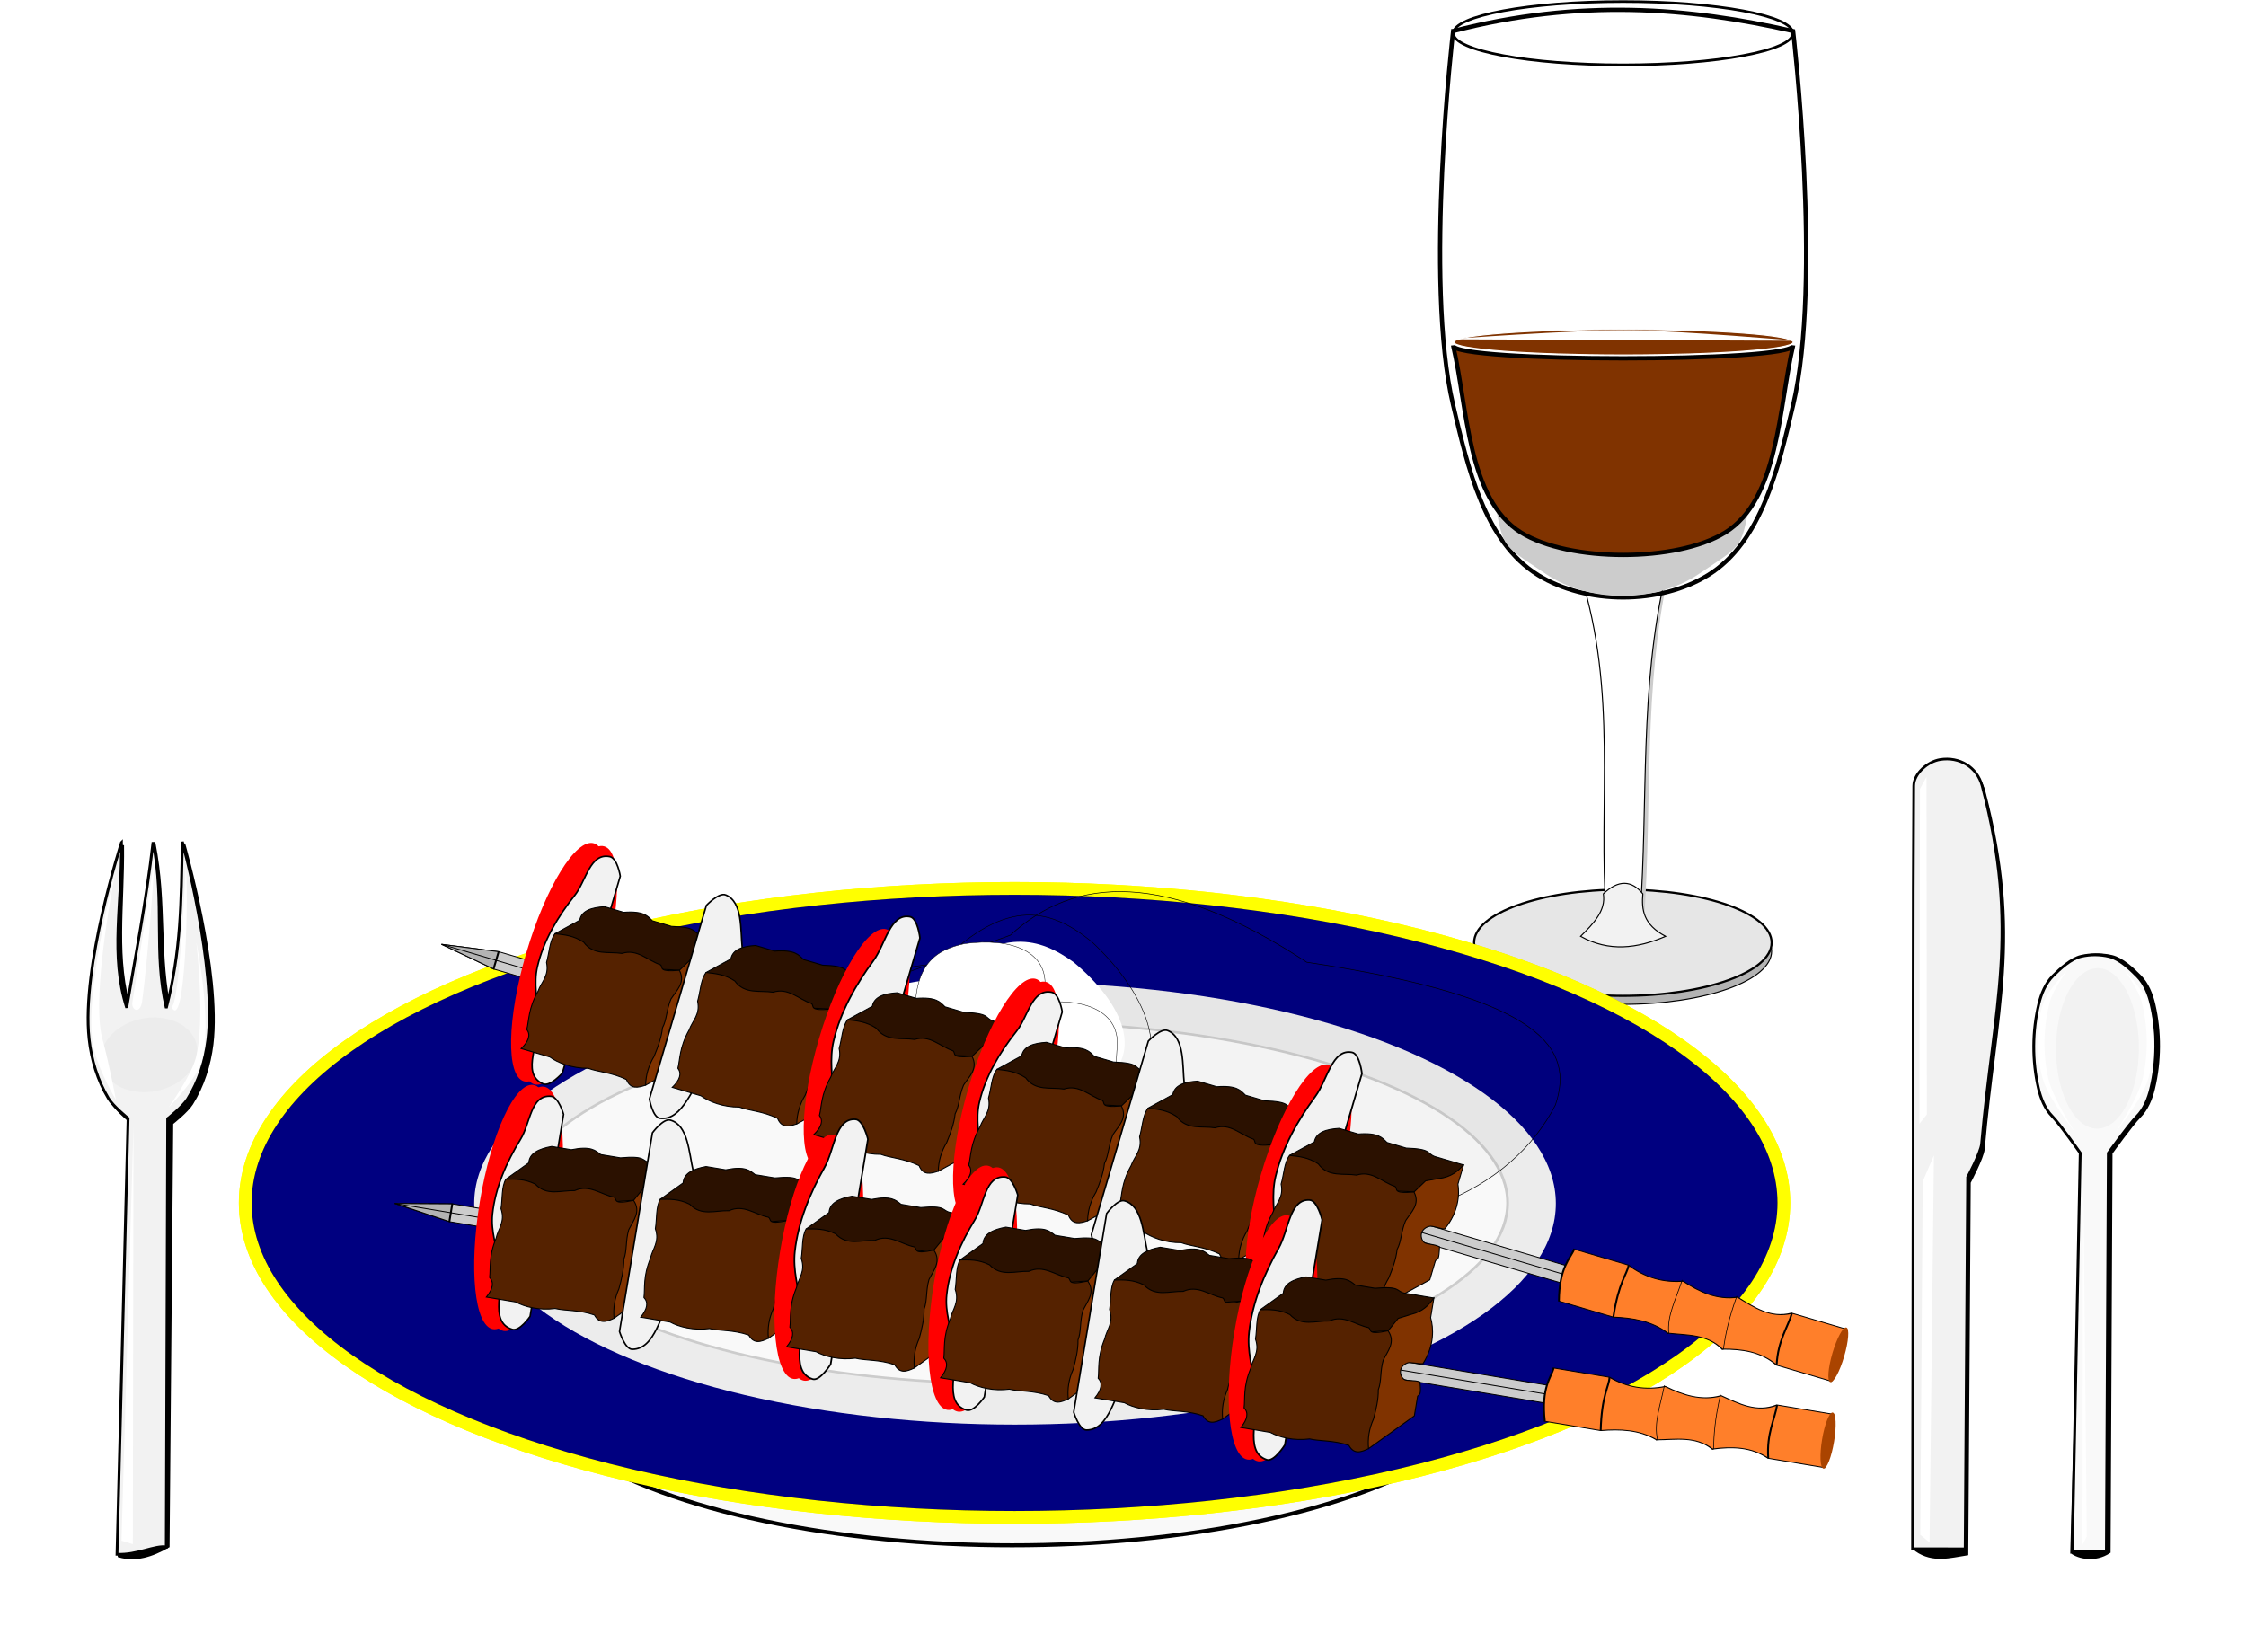 <?xml version="1.0" encoding="UTF-8"?>
<svg width="149.13mm" height="109.69mm" version="1.1" viewBox="0 0 528.43 388.68" xmlns="http://www.w3.org/2000/svg">
<defs>
<filter id="i" x="-.097" y="-.156" width="1.195" height="1.312" color-interpolation-filters="sRGB">
<feGaussianBlur stdDeviation="0.812"/>
</filter>
<filter id="h" color-interpolation-filters="sRGB">
<feGaussianBlur stdDeviation="0.475"/>
</filter>
<filter id="d" color-interpolation-filters="sRGB">
<feGaussianBlur stdDeviation="2.55"/>
</filter>
<filter id="b" color-interpolation-filters="sRGB">
<feGaussianBlur stdDeviation="2.615"/>
</filter>
<filter id="c" color-interpolation-filters="sRGB">
<feGaussianBlur result="result10" stdDeviation="3"/>
<feBlend in="result10" in2="SourceGraphic" mode="multiply" result="result5"/>
<feComposite in="result5" in2="SourceGraphic" result="fbSourceGraphic"/>
<feGaussianBlur result="result9" stdDeviation="5"/>
<feSpecularLighting lighting-color="#ffffff" in="result9" result="result1" specularConstant="2.2" specularExponent="45">
<fePointLight x="-5000" y="-10000" z="20000"/>
</feSpecularLighting>
<feComposite in="result1" in2="fbSourceGraphic" operator="in" result="result2"/>
<feComposite in="result2" in2="fbSourceGraphic" k2="2" k3="0.8" operator="arithmetic" result="result4"/>
<feBlend in="result4" in2="result4" mode="multiply"/>
</filter>
<filter id="f" color-interpolation-filters="sRGB">
<feGaussianBlur in="SourceGraphic" result="result0" stdDeviation="0.5"/>
<feTurbulence baseFrequency="0.2" numOctaves="10" result="result1" seed="300" type="fractalNoise"/>
<feGaussianBlur result="result91" stdDeviation="0.5"/>
<feDisplacementMap in="result0" in2="result91" result="result6" scale="5" xChannelSelector="R"/>
<feComposite in="result6" in2="result1" operator="in" result="result2"/>
<feComposite in="result0" in2="result2" k3="3" operator="arithmetic"/>
<feBlend in2="result2" mode="multiply" result="fbSourceGraphic"/>
<feColorMatrix in="fbSourceGraphic" result="fbSourceGraphicAlpha" values="1 0 0 -1 0 1 0 1 -1 0 1 0 0 -1 0 -1.8 -0.5 0 5.7 -3.5 "/>
<feGaussianBlur in="fbSourceGraphicAlpha" result="result0" stdDeviation="0.5"/>
<feDiffuseLighting diffuseConstant="0.6" result="result5" surfaceScale="50">
<feDistantLight azimuth="225" elevation="10"/>
</feDiffuseLighting>
<feComposite in="result5" in2="fbSourceGraphicAlpha" operator="in" result="result2"/>
<feComposite in="fbSourceGraphic" in2="result2" k2="1" k3="0.7" operator="arithmetic" result="result4"/>
</filter>
<filter id="g" color-interpolation-filters="sRGB">
<feGaussianBlur stdDeviation="0.646"/>
</filter>
<filter id="e" color-interpolation-filters="sRGB">
<feGaussianBlur stdDeviation="0.825"/>
</filter>
<filter id="a" color-interpolation-filters="sRGB">
<feFlood flood-color="rgb(0,0,0)" flood-opacity=".6" result="flood"/>
<feComposite in="flood" in2="SourceGraphic" operator="in" result="composite1"/>
<feGaussianBlur result="blur" stdDeviation="1"/>
<feOffset dx="0.5" dy="0.5" result="offset"/>
<feComposite in="SourceGraphic" in2="offset" result="composite2"/>
</filter>
</defs>
<g transform="matrix(.619 .001 -.001 .619 109.14 -89.777)" filter="url(#a)">
<path d="m552 444.36s5.347-9.245 10-10c7.357-1.194 14.096 2.794 16 10 14.604 55.268 4.478 83.438 0 136-0.283 3.321-5.293 12.728-5.293 12.728l-0.707 141.27c-6.431 0.991-12.862 2.999-19.293-1.414l-0.707-152.59z" stroke="#000" stroke-width="1px"/>
<g transform="translate(1.293)">
<path d="m550 442.36c0.026-4.714 5.347-9.245 10-10 7.357-1.194 14.096 2.794 16 10 14.604 55.268 4.478 83.438 0 136-0.283 3.321-5.293 12.728-5.293 12.728l-0.707 141.27h-20v-154s-0.242-92.705 0-136z" fill="#f2f2f2" stroke="#000" stroke-width="1px"/>
<path d="m553.66 592.74-0.707 134.35 3.535 2.828 1.414-147.08z" fill="#fff"/>
</g>
<path d="m553.66 443.54v127.28l2.828-3.535-0.346-128.35z" fill="#fff"/>
</g>
<ellipse cx="381.82" cy="223.82" rx="35" ry="12.5" fill="#b3b3b3" stroke="#000" stroke-width=".25"/>
<ellipse cx="381.82" cy="221.82" rx="35" ry="12.5" fill="#e6e6e6" filter="url(#h)" stroke="#000" stroke-width=".5"/>
<path d="m373.87 135.31h18.595c-5.778 26.67-3.79 53.339-5.578 80.009h-7.438c-1.731-26.652 2.508-52.502-5.578-80.009z" fill="#ccc"/>
<path d="m371.88 135.32h20c-6.215 26.667-4.076 53.333-6 80-2.667 2.28-5.333 2.433-8 0-1.861-26.649 2.698-52.496-6-80z" fill="#fff" stroke="#000" stroke-width=".25"/>
<path d="m341.88 7.317s-6.893 58.803 0 88c3.425 14.508 7.319 32.163 20 40 11.342 7.01 28.658 7.01 40 0 12.681-7.837 16.575-25.492 20-40 6.893-29.197 0-88 0-88-24.439-5.568-50.256-7.692-80 0z" fill="none" stroke="#000" stroke-width="1px"/>
<path d="m351.06 115.32c3.087 14.305 1.189 11.993 12.617 19.72 10.222 6.912 25.827 6.912 36.049 0 11.428-7.727 9.53-5.415 12.617-19.72-9.012 19.72-52.27 19.72-61.282 0z" fill="#ccc"/>
<path d="m341.88 81.317c3.425 14.508 3.319 36.163 16 44 11.342 7.01 36.658 7.01 48 0 12.681-7.837 12.575-29.492 16-44 0 4-80 4-80 0z" fill="#803300" stroke="#000" stroke-width="1px"/>
<ellipse cx="381.88" cy="7.817" rx="39.945" ry="7.445" fill="none" stroke="#000" stroke-width=".61"/>
<path d="m377.23 210.32c3.582-3.392 6.653-3.207 9.293 0-0.328 3.685 0.097 7.245 5.354 10-6.667 2.869-13.333 3.708-20 0 3.041-3.019 6.001-6.059 5.354-10z" fill="#f2f2f2" filter="url(#i)" stroke="#000" stroke-width=".25"/>
<ellipse cx="381.98" cy="80.516" rx="39.911" ry="3.002" fill="#803300" stroke="#fff" stroke-width=".245"/>
<path d="m340.31 79.831 82.6 0.354s-27.778-2.387-39.709-2.475c-12.983-0.095-42.891 2.121-42.891 2.121z" fill="#fff"/>
<ellipse transform="matrix(.644 0 0 .575 -7.872 37.376)" cx="382" cy="493.36" rx="181" ry="74" fill="#f9f9f9" filter="url(#b)" stroke="#000" stroke-width="1.643"/>
<ellipse cx="238.7" cy="283.04" rx="181" ry="74" fill="#000080" stroke="#ff0" stroke-width="3"/>
<ellipse transform="matrix(.703 0 0 .703 -29.737 -63.647)" cx="382" cy="493.36" rx="181" ry="74" fill="#ececec" filter="url(#d)"/>
<ellipse transform="matrix(.644 0 0 .575 -7.872 -.624)" cx="382" cy="493.36" rx="181" ry="74" fill="#f9f9f9" filter="url(#b)" stroke="#ccc"/>
<path d="m307.44 226.41c-33.157-21.755-54.577-20.266-69.726-6.361l-34.277 12.387 9.023 17.869c-42.637 20.257 5.781 20.774 33.773 25.72l43.867 8.662c38.621 9.249 65.773-4.898 75.863-24.707 4.299-12.939-1.983-25.1-58.523-33.57z" fill="#f9f9f9" filter="url(#f)" stroke="#000" stroke-width=".143"/>
<path d="m221.09 226.75c-22.415 1.627-24.859 9.91-16.633 21.751l3.838 17.912 15.353 5.118c8.53 24.538 17.059 7.619 25.589 0l14.074-11.515c13.647-9.383 7.25-25.589-6.397-38.383-9.298-7.545-19.772-10.978-35.825 5.118z" fill="none" stroke="#000" stroke-width=".128"/>
<path d="m221.84 230.31c-19.25 1.24-21.349 7.557-14.284 16.586l3.296 13.659 13.185 3.903c7.325 18.711 14.65 5.81 21.976 0l12.087-8.781c11.72-7.155 6.226-19.513-5.494-29.269-7.986-5.753-16.98-8.371-30.766 3.903z" fill="#fff"/>
<path d="m215.39 239.91c-7.954 10.612-5.386 14.734 2.804 15.386l9.071 4.834 8.089-4.991c13.688 5.16 9.807-4.838 9.867-11.436l0.547-10.5c1.286-9.53-8.048-12.597-18.733-11.175-6.783 1.397-12.276 4.822-11.645 17.882z" fill="#fff" stroke="#000" stroke-width=".1"/>
<ellipse cx="238.7" cy="283.04" rx="181" ry="74" fill="none" filter="url(#c)" stroke="#ff0" stroke-width="3"/>
<path d="m232.39 253.91c-7.954 10.612-5.386 14.734 2.804 15.386l9.071 4.834 8.089-4.991c13.688 5.16 9.807-4.838 9.867-11.436l0.547-10.5c1.286-9.53-8.048-12.597-18.733-11.175-6.783 1.397-12.276 4.822-11.645 17.882z" fill="#fff" stroke="#000" stroke-width=".1"/>
<g transform="matrix(.306 .09 -.09 .306 245.49 78.538)">
<g transform="matrix(1.395 0 0 .666 -340.59 189.48)" stroke="#000" stroke-width="1px">
<path d="m30 552.36 30-10h590v20h-590z" fill="#ccc" fill-rule="evenodd"/>
<path d="m60 542.36v20l-30-10z" fill="#b3b3b3" fill-rule="evenodd"/>
<path d="m30 552.36h620" fill="none"/>
<path d="m650 522.36c-0.494 10.917-4.94 23.647 0 60h30c10-5.23 20-7.979 30 0 10-3.573 20-11.507 30 0 10-6.277 20-9.575 30 0h30c0.689-9.898-3.239-21.344 0-60h-30c-10 12.476-20 5.614-30 0-10 9.575-20 6.277-30 0-10 8-20 8-30 0z" fill="#ff7f2a" fill-rule="evenodd"/>
<path d="m680 522.36c0.584 10.399-2.581 20.924 0 60" fill="none"/>
<path d="m770 522.36c0.086 15.871-3.093 32.945 0 60" fill="none"/>
</g>
<ellipse cx="-212.08" cy="545.66" rx="25" ry="91.5" fill="#f00"/>
<ellipse cx="-204.08" cy="545.66" rx="25" ry="91.5" fill="#f00"/>
<path d="m-198 460.3c-15.002 1.289-11.619 22.008-16.884 34.94-7.445 18.289-12.656 38.476-11.447 58.234 0.75 12.253 6.829 23.598 11.447 34.94 6.53 16.04-1.827 43.99 16.884 46.587 5.705 0.792 11.447-11.647 11.447-11.647v-151.41s-5.7-12.14-11.447-11.647z" fill="#f2f2f2" fill-rule="evenodd" stroke="#000" stroke-width="1.155px"/>
<g transform="matrix(.736 0 0 .736 -345.9 252.2)" fill-rule="evenodd" stroke="#000" stroke-width="1px">
<path d="m300 492.36 40-40v-20c1.838-2.991 3.394-1.112 0-14.566-6.566-1.191-13.347 1.655-16.337-0.012-5.372-2.994-7.524-11.781 0.69-16.679 3.046-1.816 10.833-0.612 15.647-1.951 8.484-20.121 4.595-37.135 0-46.793v-20l-60 40v110z" fill="#803300"/>
<path d="m170 372.36 20-20c-1.026-9.744 7.765-15.561 20-20h20c18.911-7.129 24.01-3.208 30 0h20c25.365-6.585 21.185-0.508 30 0h20 10c-3.91 7.586-8.243 15.03-20 20l-12 6-8 14c-34.997 7.146-59.817 23.014-130 0z" fill="#2b1100"/>
<path d="m170 372.36c9.198-1.604 18.218-3.565 30 0 13.333 10.333 26.667 1.741 40 0 13.333-9.066 26.667-0.417 40 0 4.229 1.393-1.133 8.267 20 0 9.589 10 2.977 20 0 30-1.366 11.576 1.896 21.069 0 30 1.778 10 1.036 20 0 30-2.667 10-2.667 20 0 30-6.667 4.595-13.333 8.484-20 0-16.334-2.76-29.212 0.772-40 0-15.227 4.662-30.693 3.382-40 0h-30c5.333-9.333 5.333-16 0-20-0.337-9.188-4.535-20.281 0-40 0.508-9.831 6.585-17.805 0-30 0-10-3.208-21.604 0-30z" fill="#520"/>
</g>
<path d="m-108.07 463.27c13.696 1.356 17.636 21.639 22.903 34.354 7.449 17.982 12.661 37.831 11.451 57.257-0.75 12.048-6.832 23.202-11.451 34.354-6.533 15.771-6.053 43.071-22.903 45.806-5.329 0.865-11.451-11.451-11.451-11.451v-148.87s6.08-11.983 11.451-11.451z" fill="#f2f2f2" fill-rule="evenodd" stroke="#000" stroke-width="1.145px"/>
<g transform="matrix(.736 0 0 .736 -230.9 248.2)" fill-rule="evenodd" stroke="#000" stroke-width="1px">
<path d="m300 492.36 40-40v-20c1.838-2.991 3.394-1.112 0-14.566-6.566-1.191-13.347 1.655-16.337-0.012-5.372-2.994-7.524-11.781 0.69-16.679 3.046-1.816 10.833-0.612 15.647-1.951 8.484-20.121 4.595-37.135 0-46.793v-20l-60 40v110z" fill="#803300"/>
<path d="m170 372.36 20-20c-1.026-9.744 7.765-15.561 20-20h20c18.911-7.129 24.01-3.208 30 0h20c25.365-6.585 21.185-0.508 30 0h20 10c-3.91 7.586-8.243 15.03-20 20l-12 6-8 14c-34.997 7.146-59.817 23.014-130 0z" fill="#2b1100"/>
<path d="m170 372.36c9.198-1.604 18.218-3.565 30 0 13.333 10.333 26.667 1.741 40 0 13.333-9.066 26.667-0.417 40 0 4.229 1.393-1.133 8.267 20 0 9.589 10 2.977 20 0 30-1.366 11.576 1.896 21.069 0 30 1.778 10 1.036 20 0 30-2.667 10-2.667 20 0 30-6.667 4.595-13.333 8.484-20 0-16.334-2.76-29.212 0.772-40 0-15.227 4.662-30.693 3.382-40 0h-30c5.333-9.333 5.333-16 0-20-0.337-9.188-4.535-20.281 0-40 0.508-9.831 6.585-17.805 0-30 0-10-3.208-21.604 0-30z" fill="#520"/>
</g>
<ellipse cx="12.916" cy="545.66" rx="25" ry="91.5" fill="#f00"/>
<ellipse cx="20.916" cy="545.66" rx="25" ry="91.5" fill="#f00"/>
<path d="m26.984 440.33c-14.978 1.436-11.601 24.519-16.857 38.927-7.434 20.375-12.636 42.866-11.429 64.878 0.749 13.651 6.819 26.29 11.429 38.926 6.52 17.87-1.824 49.009 16.857 51.902 5.696 0.882 11.429-12.976 11.429-12.976v-168.68s-5.691-13.526-11.429-12.976z" fill="#f2f2f2" fill-rule="evenodd" stroke="#000" stroke-width="1.218px"/>
<g transform="matrix(.736 0 0 .736 -120.9 252.2)" fill-rule="evenodd" stroke="#000" stroke-width="1px">
<path d="m300 492.36 40-40v-20c1.838-2.991 3.394-1.112 0-14.566-6.566-1.191-13.347 1.655-16.337-0.012-5.372-2.994-7.524-11.781 0.69-16.679 3.046-1.816 10.833-0.612 15.647-1.951 8.484-20.121 4.595-37.135 0-46.793v-20l-60 40v110z" fill="#803300"/>
<path d="m170 372.36 20-20c-1.026-9.744 7.765-15.561 20-20h20c18.911-7.129 24.01-3.208 30 0h20c25.365-6.585 21.185-0.508 30 0h20 10c-3.91 7.586-8.243 15.03-20 20l-12 6-8 14c-34.997 7.146-59.817 23.014-130 0z" fill="#2b1100"/>
<path d="m170 372.36c9.198-1.604 18.218-3.565 30 0 13.333 10.333 26.667 1.741 40 0 13.333-9.066 26.667-0.417 40 0 4.229 1.393-1.133 8.267 20 0 9.589 10 2.977 20 0 30-1.366 11.576 1.896 21.069 0 30 1.778 10 1.036 20 0 30-2.667 10-2.667 20 0 30-6.667 4.595-13.333 8.484-20 0-16.334-2.76-29.212 0.772-40 0-15.227 4.662-30.693 3.382-40 0h-30c5.333-9.333 5.333-16 0-20-0.337-9.188-4.535-20.281 0-40 0.508-9.831 6.585-17.805 0-30 0-10-3.208-21.604 0-30z" fill="#520"/>
</g>
<ellipse cx="128.92" cy="549.66" rx="25" ry="91.5" fill="#f00"/>
<ellipse cx="136.92" cy="549.66" rx="25" ry="91.5" fill="#f00"/>
<path d="m143 464.3c-15.002 1.289-11.619 22.008-16.884 34.94-7.445 18.289-12.656 38.476-11.447 58.234 0.75 12.253 6.829 23.598 11.447 34.94 6.53 16.04-1.827 43.99 16.884 46.587 5.705 0.792 11.447-11.647 11.447-11.647v-151.41s-5.7-12.14-11.447-11.647z" fill="#f2f2f2" fill-rule="evenodd" stroke="#000" stroke-width="1.155px"/>
<g transform="matrix(.736 0 0 .736 -4.901 256.2)" fill-rule="evenodd" stroke="#000" stroke-width="1px">
<path d="m300 492.36 40-40v-20c1.838-2.991 3.394-1.112 0-14.566-6.566-1.191-13.347 1.655-16.337-0.012-5.372-2.994-7.524-11.781 0.69-16.679 3.046-1.816 10.833-0.612 15.647-1.951 8.484-20.121 4.595-37.135 0-46.793v-20l-60 40v110z" fill="#803300"/>
<path d="m170 372.36 20-20c-1.026-9.744 7.765-15.561 20-20h20c18.911-7.129 24.01-3.208 30 0h20c25.365-6.585 21.185-0.508 30 0h20 10c-3.91 7.586-8.243 15.03-20 20l-12 6-8 14c-34.997 7.146-59.817 23.014-130 0z" fill="#2b1100"/>
<path d="m170 372.36c9.198-1.604 18.218-3.565 30 0 13.333 10.333 26.667 1.741 40 0 13.333-9.066 26.667-0.417 40 0 4.229 1.393-1.133 8.267 20 0 9.589 10 2.977 20 0 30-1.366 11.576 1.896 21.069 0 30 1.778 10 1.036 20 0 30-2.667 10-2.667 20 0 30-6.667 4.595-13.333 8.484-20 0-16.334-2.76-29.212 0.772-40 0-15.227 4.662-30.693 3.382-40 0h-30c5.333-9.333 5.333-16 0-20-0.337-9.188-4.535-20.281 0-40 0.508-9.831 6.585-17.805 0-30 0-10-3.208-21.604 0-30z" fill="#520"/>
</g>
<path d="m232.93 467.27c13.696 1.356 17.636 21.639 22.903 34.354 7.449 17.982 12.661 37.831 11.451 57.257-0.75 12.048-6.832 23.202-11.451 34.354-6.533 15.771-6.053 43.071-22.903 45.806-5.329 0.865-11.451-11.451-11.451-11.451v-148.87s6.08-11.983 11.451-11.451z" fill="#f2f2f2" fill-rule="evenodd" stroke="#000" stroke-width="1.145px"/>
<g transform="matrix(.736 0 0 .736 110.1 252.2)" fill-rule="evenodd" stroke="#000" stroke-width="1px">
<path d="m300 492.36 40-40v-20c1.838-2.991 3.394-1.112 0-14.566-6.566-1.191-13.347 1.655-16.337-0.012-5.372-2.994-7.524-11.781 0.69-16.679 3.046-1.816 10.833-0.612 15.647-1.951 8.484-20.121 4.595-37.135 0-46.793v-20l-60 40v110z" fill="#803300"/>
<path d="m170 372.36 20-20c-1.026-9.744 7.765-15.561 20-20h20c18.911-7.129 24.01-3.208 30 0h20c25.365-6.585 21.185-0.508 30 0h20 10c-3.91 7.586-8.243 15.03-20 20l-12 6-8 14c-34.997 7.146-59.817 23.014-130 0z" fill="#2b1100"/>
<path d="m170 372.36c9.198-1.604 18.218-3.565 30 0 13.333 10.333 26.667 1.741 40 0 13.333-9.066 26.667-0.417 40 0 4.229 1.393-1.133 8.267 20 0 9.589 10 2.977 20 0 30-1.366 11.576 1.896 21.069 0 30 1.778 10 1.036 20 0 30-2.667 10-2.667 20 0 30-6.667 4.595-13.333 8.484-20 0-16.334-2.76-29.212 0.772-40 0-15.227 4.662-30.693 3.382-40 0h-30c5.333-9.333 5.333-16 0-20-0.337-9.188-4.535-20.281 0-40 0.508-9.831 6.585-17.805 0-30 0-10-3.208-21.604 0-30z" fill="#520"/>
</g>
<ellipse cx="353.92" cy="549.66" rx="25" ry="91.5" fill="#f00"/>
<ellipse cx="361.92" cy="549.66" rx="25" ry="91.5" fill="#f00"/>
<path d="m367.98 444.33c-14.978 1.436-11.601 24.519-16.857 38.927-7.434 20.375-12.636 42.866-11.429 64.878 0.749 13.651 6.819 26.29 11.429 38.926 6.52 17.87-1.824 49.009 16.857 51.902 5.696 0.882 11.429-12.976 11.429-12.976v-168.68s-5.691-13.526-11.429-12.976z" fill="#f2f2f2" fill-rule="evenodd" stroke="#000" stroke-width="1.218px"/>
<g transform="matrix(.736 0 0 .736 220.1 256.2)" fill-rule="evenodd" stroke="#000" stroke-width="1px">
<path d="m300 492.36 40-40v-20c1.838-2.991 3.394-1.112 0-14.566-6.566-1.191-13.347 1.655-16.337-0.012-5.372-2.994-7.524-11.781 0.69-16.679 3.046-1.816 10.833-0.612 15.647-1.951 8.484-20.121 4.595-37.135 0-46.793v-20l-60 40v110z" fill="#803300"/>
<path d="m170 372.36 20-20c-1.026-9.744 7.765-15.561 20-20h20c18.911-7.129 24.01-3.208 30 0h20c25.365-6.585 21.185-0.508 30 0h20 10c-3.91 7.586-8.243 15.03-20 20l-12 6-8 14c-34.997 7.146-59.817 23.014-130 0z" fill="#2b1100"/>
<path d="m170 372.36c9.198-1.604 18.218-3.565 30 0 13.333 10.333 26.667 1.741 40 0 13.333-9.066 26.667-0.417 40 0 4.229 1.393-1.133 8.267 20 0 9.589 10 2.977 20 0 30-1.366 11.576 1.896 21.069 0 30 1.778 10 1.036 20 0 30-2.667 10-2.667 20 0 30-6.667 4.595-13.333 8.484-20 0-16.334-2.76-29.212 0.772-40 0-15.227 4.662-30.693 3.382-40 0h-30c5.333-9.333 5.333-16 0-20-0.337-9.188-4.535-20.281 0-40 0.508-9.831 6.585-17.805 0-30 0-10-3.208-21.604 0-30z" fill="#520"/>
</g>
<path d="m649.04 536.66c-0.573 15.988-3.319 28.452 1.5 40.5l-1 0.5" fill="none" stroke="#000" stroke-width=".5"/>
<path d="m691.04 536.66c-1.158 18.476 0.03 29.905 1.5 40.5l-1 0.5" fill="none" stroke="#000" stroke-width=".5"/>
<ellipse cx="775.04" cy="557.16" rx="4.5" ry="21" fill="#a40"/>
</g>
<g transform="matrix(.314 .052 -.052 .314 215.71 123.71)">
<g transform="matrix(1.395 0 0 .666 -340.59 189.48)" stroke="#000" stroke-width="1px">
<path d="m30 552.36 30-10h590v20h-590z" fill="#ccc" fill-rule="evenodd"/>
<path d="m60 542.36v20l-30-10z" fill="#b3b3b3" fill-rule="evenodd"/>
<path d="m30 552.36h620" fill="none"/>
<path d="m650 522.36c-0.494 10.917-4.94 23.647 0 60h30c10-5.23 20-7.979 30 0 10-3.573 20-11.507 30 0 10-6.277 20-9.575 30 0h30c0.689-9.898-3.239-21.344 0-60h-30c-10 12.476-20 5.614-30 0-10 9.575-20 6.277-30 0-10 8-20 8-30 0z" fill="#ff7f2a" fill-rule="evenodd"/>
<path d="m680 522.36c0.584 10.399-2.581 20.924 0 60" fill="none"/>
<path d="m770 522.36c0.086 15.871-3.093 32.945 0 60" fill="none"/>
</g>
<ellipse cx="-212.08" cy="545.66" rx="25" ry="91.5" fill="#f00"/>
<ellipse cx="-204.08" cy="545.66" rx="25" ry="91.5" fill="#f00"/>
<path d="m-198 460.3c-15.002 1.289-11.619 22.008-16.884 34.94-7.445 18.289-12.656 38.476-11.447 58.234 0.75 12.253 6.829 23.598 11.447 34.94 6.53 16.04-1.827 43.99 16.884 46.587 5.705 0.792 11.447-11.647 11.447-11.647v-151.41s-5.7-12.14-11.447-11.647z" fill="#f2f2f2" fill-rule="evenodd" stroke="#000" stroke-width="1.155px"/>
<g transform="matrix(.736 0 0 .736 -345.9 252.2)" fill-rule="evenodd" stroke="#000" stroke-width="1px">
<path d="m300 492.36 40-40v-20c1.838-2.991 3.394-1.112 0-14.566-6.566-1.191-13.347 1.655-16.337-0.012-5.372-2.994-7.524-11.781 0.69-16.679 3.046-1.816 10.833-0.612 15.647-1.951 8.484-20.121 4.595-37.135 0-46.793v-20l-60 40v110z" fill="#803300"/>
<path d="m170 372.36 20-20c-1.026-9.744 7.765-15.561 20-20h20c18.911-7.129 24.01-3.208 30 0h20c25.365-6.585 21.185-0.508 30 0h20 10c-3.91 7.586-8.243 15.03-20 20l-12 6-8 14c-34.997 7.146-59.817 23.014-130 0z" fill="#2b1100"/>
<path d="m170 372.36c9.198-1.604 18.218-3.565 30 0 13.333 10.333 26.667 1.741 40 0 13.333-9.066 26.667-0.417 40 0 4.229 1.393-1.133 8.267 20 0 9.589 10 2.977 20 0 30-1.366 11.576 1.896 21.069 0 30 1.778 10 1.036 20 0 30-2.667 10-2.667 20 0 30-6.667 4.595-13.333 8.484-20 0-16.334-2.76-29.212 0.772-40 0-15.227 4.662-30.693 3.382-40 0h-30c5.333-9.333 5.333-16 0-20-0.337-9.188-4.535-20.281 0-40 0.508-9.831 6.585-17.805 0-30 0-10-3.208-21.604 0-30z" fill="#520"/>
</g>
<path d="m-108.07 463.27c13.696 1.356 17.636 21.639 22.903 34.354 7.449 17.982 12.661 37.831 11.451 57.257-0.75 12.048-6.832 23.202-11.451 34.354-6.533 15.771-6.053 43.071-22.903 45.806-5.329 0.865-11.451-11.451-11.451-11.451v-148.87s6.08-11.983 11.451-11.451z" fill="#f2f2f2" fill-rule="evenodd" stroke="#000" stroke-width="1.145px"/>
<g transform="matrix(.736 0 0 .736 -230.9 248.2)" fill-rule="evenodd" stroke="#000" stroke-width="1px">
<path d="m300 492.36 40-40v-20c1.838-2.991 3.394-1.112 0-14.566-6.566-1.191-13.347 1.655-16.337-0.012-5.372-2.994-7.524-11.781 0.69-16.679 3.046-1.816 10.833-0.612 15.647-1.951 8.484-20.121 4.595-37.135 0-46.793v-20l-60 40v110z" fill="#803300"/>
<path d="m170 372.36 20-20c-1.026-9.744 7.765-15.561 20-20h20c18.911-7.129 24.01-3.208 30 0h20c25.365-6.585 21.185-0.508 30 0h20 10c-3.91 7.586-8.243 15.03-20 20l-12 6-8 14c-34.997 7.146-59.817 23.014-130 0z" fill="#2b1100"/>
<path d="m170 372.36c9.198-1.604 18.218-3.565 30 0 13.333 10.333 26.667 1.741 40 0 13.333-9.066 26.667-0.417 40 0 4.229 1.393-1.133 8.267 20 0 9.589 10 2.977 20 0 30-1.366 11.576 1.896 21.069 0 30 1.778 10 1.036 20 0 30-2.667 10-2.667 20 0 30-6.667 4.595-13.333 8.484-20 0-16.334-2.76-29.212 0.772-40 0-15.227 4.662-30.693 3.382-40 0h-30c5.333-9.333 5.333-16 0-20-0.337-9.188-4.535-20.281 0-40 0.508-9.831 6.585-17.805 0-30 0-10-3.208-21.604 0-30z" fill="#520"/>
</g>
<ellipse cx="12.916" cy="545.66" rx="25" ry="91.5" fill="#f00"/>
<ellipse cx="20.916" cy="545.66" rx="25" ry="91.5" fill="#f00"/>
<path d="m26.984 440.33c-14.978 1.436-11.601 24.519-16.857 38.927-7.434 20.375-12.636 42.866-11.429 64.878 0.749 13.651 6.819 26.29 11.429 38.926 6.52 17.87-1.824 49.009 16.857 51.902 5.696 0.882 11.429-12.976 11.429-12.976v-168.68s-5.691-13.526-11.429-12.976z" fill="#f2f2f2" fill-rule="evenodd" stroke="#000" stroke-width="1.218px"/>
<g transform="matrix(.736 0 0 .736 -120.9 252.2)" fill-rule="evenodd" stroke="#000" stroke-width="1px">
<path d="m300 492.36 40-40v-20c1.838-2.991 3.394-1.112 0-14.566-6.566-1.191-13.347 1.655-16.337-0.012-5.372-2.994-7.524-11.781 0.69-16.679 3.046-1.816 10.833-0.612 15.647-1.951 8.484-20.121 4.595-37.135 0-46.793v-20l-60 40v110z" fill="#803300"/>
<path d="m170 372.36 20-20c-1.026-9.744 7.765-15.561 20-20h20c18.911-7.129 24.01-3.208 30 0h20c25.365-6.585 21.185-0.508 30 0h20 10c-3.91 7.586-8.243 15.03-20 20l-12 6-8 14c-34.997 7.146-59.817 23.014-130 0z" fill="#2b1100"/>
<path d="m170 372.36c9.198-1.604 18.218-3.565 30 0 13.333 10.333 26.667 1.741 40 0 13.333-9.066 26.667-0.417 40 0 4.229 1.393-1.133 8.267 20 0 9.589 10 2.977 20 0 30-1.366 11.576 1.896 21.069 0 30 1.778 10 1.036 20 0 30-2.667 10-2.667 20 0 30-6.667 4.595-13.333 8.484-20 0-16.334-2.76-29.212 0.772-40 0-15.227 4.662-30.693 3.382-40 0h-30c5.333-9.333 5.333-16 0-20-0.337-9.188-4.535-20.281 0-40 0.508-9.831 6.585-17.805 0-30 0-10-3.208-21.604 0-30z" fill="#520"/>
</g>
<ellipse cx="128.92" cy="549.66" rx="25" ry="91.5" fill="#f00"/>
<ellipse cx="136.92" cy="549.66" rx="25" ry="91.5" fill="#f00"/>
<path d="m143 464.3c-15.002 1.289-11.619 22.008-16.884 34.94-7.445 18.289-12.656 38.476-11.447 58.234 0.75 12.253 6.829 23.598 11.447 34.94 6.53 16.04-1.827 43.99 16.884 46.587 5.705 0.792 11.447-11.647 11.447-11.647v-151.41s-5.7-12.14-11.447-11.647z" fill="#f2f2f2" fill-rule="evenodd" stroke="#000" stroke-width="1.155px"/>
<g transform="matrix(.736 0 0 .736 -4.901 256.2)" fill-rule="evenodd" stroke="#000" stroke-width="1px">
<path d="m300 492.36 40-40v-20c1.838-2.991 3.394-1.112 0-14.566-6.566-1.191-13.347 1.655-16.337-0.012-5.372-2.994-7.524-11.781 0.69-16.679 3.046-1.816 10.833-0.612 15.647-1.951 8.484-20.121 4.595-37.135 0-46.793v-20l-60 40v110z" fill="#803300"/>
<path d="m170 372.36 20-20c-1.026-9.744 7.765-15.561 20-20h20c18.911-7.129 24.01-3.208 30 0h20c25.365-6.585 21.185-0.508 30 0h20 10c-3.91 7.586-8.243 15.03-20 20l-12 6-8 14c-34.997 7.146-59.817 23.014-130 0z" fill="#2b1100"/>
<path d="m170 372.36c9.198-1.604 18.218-3.565 30 0 13.333 10.333 26.667 1.741 40 0 13.333-9.066 26.667-0.417 40 0 4.229 1.393-1.133 8.267 20 0 9.589 10 2.977 20 0 30-1.366 11.576 1.896 21.069 0 30 1.778 10 1.036 20 0 30-2.667 10-2.667 20 0 30-6.667 4.595-13.333 8.484-20 0-16.334-2.76-29.212 0.772-40 0-15.227 4.662-30.693 3.382-40 0h-30c5.333-9.333 5.333-16 0-20-0.337-9.188-4.535-20.281 0-40 0.508-9.831 6.585-17.805 0-30 0-10-3.208-21.604 0-30z" fill="#520"/>
</g>
<path d="m232.93 467.27c13.696 1.356 17.636 21.639 22.903 34.354 7.449 17.982 12.661 37.831 11.451 57.257-0.75 12.048-6.832 23.202-11.451 34.354-6.533 15.771-6.053 43.071-22.903 45.806-5.329 0.865-11.451-11.451-11.451-11.451v-148.87s6.08-11.983 11.451-11.451z" fill="#f2f2f2" fill-rule="evenodd" stroke="#000" stroke-width="1.145px"/>
<g transform="matrix(.736 0 0 .736 110.1 252.2)" fill-rule="evenodd" stroke="#000" stroke-width="1px">
<path d="m300 492.36 40-40v-20c1.838-2.991 3.394-1.112 0-14.566-6.566-1.191-13.347 1.655-16.337-0.012-5.372-2.994-7.524-11.781 0.69-16.679 3.046-1.816 10.833-0.612 15.647-1.951 8.484-20.121 4.595-37.135 0-46.793v-20l-60 40v110z" fill="#803300"/>
<path d="m170 372.36 20-20c-1.026-9.744 7.765-15.561 20-20h20c18.911-7.129 24.01-3.208 30 0h20c25.365-6.585 21.185-0.508 30 0h20 10c-3.91 7.586-8.243 15.03-20 20l-12 6-8 14c-34.997 7.146-59.817 23.014-130 0z" fill="#2b1100"/>
<path d="m170 372.36c9.198-1.604 18.218-3.565 30 0 13.333 10.333 26.667 1.741 40 0 13.333-9.066 26.667-0.417 40 0 4.229 1.393-1.133 8.267 20 0 9.589 10 2.977 20 0 30-1.366 11.576 1.896 21.069 0 30 1.778 10 1.036 20 0 30-2.667 10-2.667 20 0 30-6.667 4.595-13.333 8.484-20 0-16.334-2.76-29.212 0.772-40 0-15.227 4.662-30.693 3.382-40 0h-30c5.333-9.333 5.333-16 0-20-0.337-9.188-4.535-20.281 0-40 0.508-9.831 6.585-17.805 0-30 0-10-3.208-21.604 0-30z" fill="#520"/>
</g>
<ellipse cx="353.92" cy="549.66" rx="25" ry="91.5" fill="#f00"/>
<ellipse cx="361.92" cy="549.66" rx="25" ry="91.5" fill="#f00"/>
<path d="m367.98 444.33c-14.978 1.436-11.601 24.519-16.857 38.927-7.434 20.375-12.636 42.866-11.429 64.878 0.749 13.651 6.819 26.29 11.429 38.926 6.52 17.87-1.824 49.009 16.857 51.902 5.696 0.882 11.429-12.976 11.429-12.976v-168.68s-5.691-13.526-11.429-12.976z" fill="#f2f2f2" fill-rule="evenodd" stroke="#000" stroke-width="1.218px"/>
<g transform="matrix(.736 0 0 .736 220.1 256.2)" fill-rule="evenodd" stroke="#000" stroke-width="1px">
<path d="m300 492.36 40-40v-20c1.838-2.991 3.394-1.112 0-14.566-6.566-1.191-13.347 1.655-16.337-0.012-5.372-2.994-7.524-11.781 0.69-16.679 3.046-1.816 10.833-0.612 15.647-1.951 8.484-20.121 4.595-37.135 0-46.793v-20l-60 40v110z" fill="#803300"/>
<path d="m170 372.36 20-20c-1.026-9.744 7.765-15.561 20-20h20c18.911-7.129 24.01-3.208 30 0h20c25.365-6.585 21.185-0.508 30 0h20 10c-3.91 7.586-8.243 15.03-20 20l-12 6-8 14c-34.997 7.146-59.817 23.014-130 0z" fill="#2b1100"/>
<path d="m170 372.36c9.198-1.604 18.218-3.565 30 0 13.333 10.333 26.667 1.741 40 0 13.333-9.066 26.667-0.417 40 0 4.229 1.393-1.133 8.267 20 0 9.589 10 2.977 20 0 30-1.366 11.576 1.896 21.069 0 30 1.778 10 1.036 20 0 30-2.667 10-2.667 20 0 30-6.667 4.595-13.333 8.484-20 0-16.334-2.76-29.212 0.772-40 0-15.227 4.662-30.693 3.382-40 0h-30c5.333-9.333 5.333-16 0-20-0.337-9.188-4.535-20.281 0-40 0.508-9.831 6.585-17.805 0-30 0-10-3.208-21.604 0-30z" fill="#520"/>
</g>
<path d="m649.04 536.66c-0.573 15.988-3.319 28.452 1.5 40.5l-1 0.5" fill="none" stroke="#000" stroke-width=".5"/>
<path d="m691.04 536.66c-1.158 18.476 0.03 29.905 1.5 40.5l-1 0.5" fill="none" stroke="#000" stroke-width=".5"/>
<ellipse cx="775.04" cy="557.16" rx="4.5" ry="21" fill="#a40"/>
</g>
<g transform="matrix(.658 -.015 .015 .658 301 154.94)">
<path transform="matrix(.605 -.797 .797 .605 -1041.5 -.358)" d="m332.19 533.15s-44.222 15.574-63.541 33.025c-5.531 4.996-10.283 11.198-13.173 18.069-1.292 3.073-1.655 9.862-1.655 9.862l-128.07 86.92c2.049 5.723 6.923 9.402 13.072 12.158l123.21-87.56s6.536 1.874 9.862 1.655c7.438-0.488 14.851-2.955 21.379-6.551 22.803-12.562 52.17-50.209 52.17-50.209-17.851 12.39-31.976 23.845-51.69 31.537 13.443-15.459 30.494-23.959 45.597-40.22-18.888 10.632-37.442 20.581-53.803 28.702 11.661-15.84 29.118-24.383 46.649-37.388z" filter="url(#a)" stroke="#000" stroke-width="1px"/>
<path transform="matrix(.605 -.797 .797 .605 -1041.5 -.358)" d="m332.73 532.24s-44.284 14.301-63.603 31.752c-5.531 4.996-10.283 11.198-13.173 18.069-1.292 3.073-1.655 9.862-1.655 9.862l-128.5 88.121c3.893 5.997 10.739 9.173 12.439 12.725l124.27-89.328s6.536 1.874 9.862 1.655c7.438-0.488 14.851-2.955 21.379-6.551 22.803-12.562 51.989-48.875 51.989-48.875-17.851 12.39-31.796 22.511-51.51 30.203 13.443-15.459 30.132-22.321 45.234-38.582-18.888 10.632-37.08 18.944-53.441 27.065 11.661-15.84 29.18-23.11 46.711-36.115z" fill="#f2f2f2" filter="url(#a)" stroke="#000" stroke-width="1px"/>
<path transform="matrix(.833 .744 -1.661 1.135 -290.72 105.12)" d="m-26.87 50.15a12.905 8.132 0 0 1-12.668 8.13 12.905 8.132 0 0 1-13.133-7.832 12.905 8.132 0 0 1 12.185-8.418 12.905 8.132 0 0 1 13.581 7.522" color="#000000" fill="#ececec" filter="url(#g)"/>
<path transform="matrix(.605 -.797 .797 .605 -1041.5 -.358)" d="m130.69 678.48 122.4-83.301-121.03 87.32z" fill="#fff" filter="url(#a)"/>
<path transform="matrix(.605 -.797 .797 .605 -1041.5 -.358)" d="m257.12 584.51s4.136-9.756 9.657-16.532c11.449-14.053 56.632-31.559 56.632-31.559s-41.281 18.806-51.426 31.348c-6.589 8.146-14.863 16.743-14.863 16.743z" fill="#fff" filter="url(#a)"/>
<path transform="matrix(.605 -.797 .797 .605 -1041.5 -.358)" d="m288.77 568.87c13.002-6.585 47.719-24.512 47.719-24.512s-30.178 19.018-45.38 27.112c-4.221 2.248-4.924-1.29-2.338-2.6z" fill="#fff" filter="url(#a)"/>
<path transform="matrix(.605 -.797 .797 .605 -1041.5 -.358)" d="m295.71 581.02c-5.488 10.155 37.289-19.229 43.383-25.064-2.497 1.653-42.203 27.739-43.383 25.064z" fill="#fff" filter="url(#a)"/>
<path transform="matrix(.605 -.797 .797 .605 -1041.5 -.358)" d="m266 601.36s13.743-0.052 20-2.5c12.792-5.006 33.5-24 33.5-24s-20.052 21.824-33.5 26.5c-6.297 2.189-20 0-20 0z" fill="#fff" filter="url(#a)"/>
</g>
<g transform="matrix(.343 -.452 .452 .343 75.903 191.54)" filter="url(#a)">
<path d="m194.05 762.29 134.73-96.337s4.499-14.109 5.11-18.406 3.035-8.317 5.814-11.651c7.455-8.948 17.265-16.318 27.935-20.987 3.976-1.74 8.512-2.95 12.81-2.34s10.179 1.636 13.514 4.415c2.983 2.485 5.439 5.755 6.995 9.312 1.74 3.976 1.088 9.911 0.477 14.209-0.61 4.297-3.035 8.317-5.814 11.651-7.455 8.948-17.265 16.318-27.935 20.987-3.976 1.74-8.512 2.95-12.81 2.34s-19.101-0.218-19.101-0.218l-132.23 99.337c-6.679-2.31-9.518-8.778-9.495-12.312z" stroke="#000" stroke-width="1.165px"/>
<path d="m194.36 762.36 133.73-97.337s4.499-14.109 5.11-18.406c0.61-4.297 3.035-8.317 5.814-11.651 7.455-8.948 17.265-16.318 27.935-20.987 3.976-1.74 8.512-2.95 12.81-2.34s10.179 1.636 13.514 4.415c2.983 2.485 5.439 5.755 6.995 9.312 1.74 3.976 1.088 9.911 0.477 14.209s-3.035 8.317-5.814 11.651c-7.455 8.948-17.265 16.318-27.935 20.987-3.976 1.74-8.512 2.95-12.81 2.34-4.297-0.61-19.101-0.218-19.101-0.218l-132.23 99.337z" fill="#f9f9f9" stroke="#000" stroke-width="1.165px"/>
<path d="m385.11 614.89s-11.731-1.404-17.12 0.48c-9.712 3.394-18.414 10.375-24.676 18.538-5.248 6.841-9.648 24-9.648 24s5.71-15.85 11.047-22.138c6.91-8.141 16.063-14.757 25.957-18.772 4.507-1.829 14.44-2.108 14.44-2.108z" fill="#fff"/>
<path transform="matrix(.878 1.169 -1.252 .94 624.91 -397.91)" d="m476 531.61a11.75 21.25 0 0 1-11.534 21.246 11.75 21.25 0 0 1-11.958-20.466 11.75 21.25 0 0 1 11.095-21.999 11.75 21.25 0 0 1 12.366 19.657" color="#000000" fill="#f2f2f2" filter="url(#e)"/>
<path d="m331.11 664.2-131.88 99.802 3.843-0.702z" fill="#fff"/>
<path d="m399.52 634.08s-1.919 11.658-5.228 16.31c-5.964 8.383-15.093 14.797-24.676 18.538-8.032 3.135-25.737 2.583-25.737 2.583s16.813-1.071 24.338-4.445c9.743-4.369 18.646-11.319 25.258-19.703 3.012-3.82 6.046-13.282 6.046-13.282z" fill="#fff"/>
</g>
</svg>
